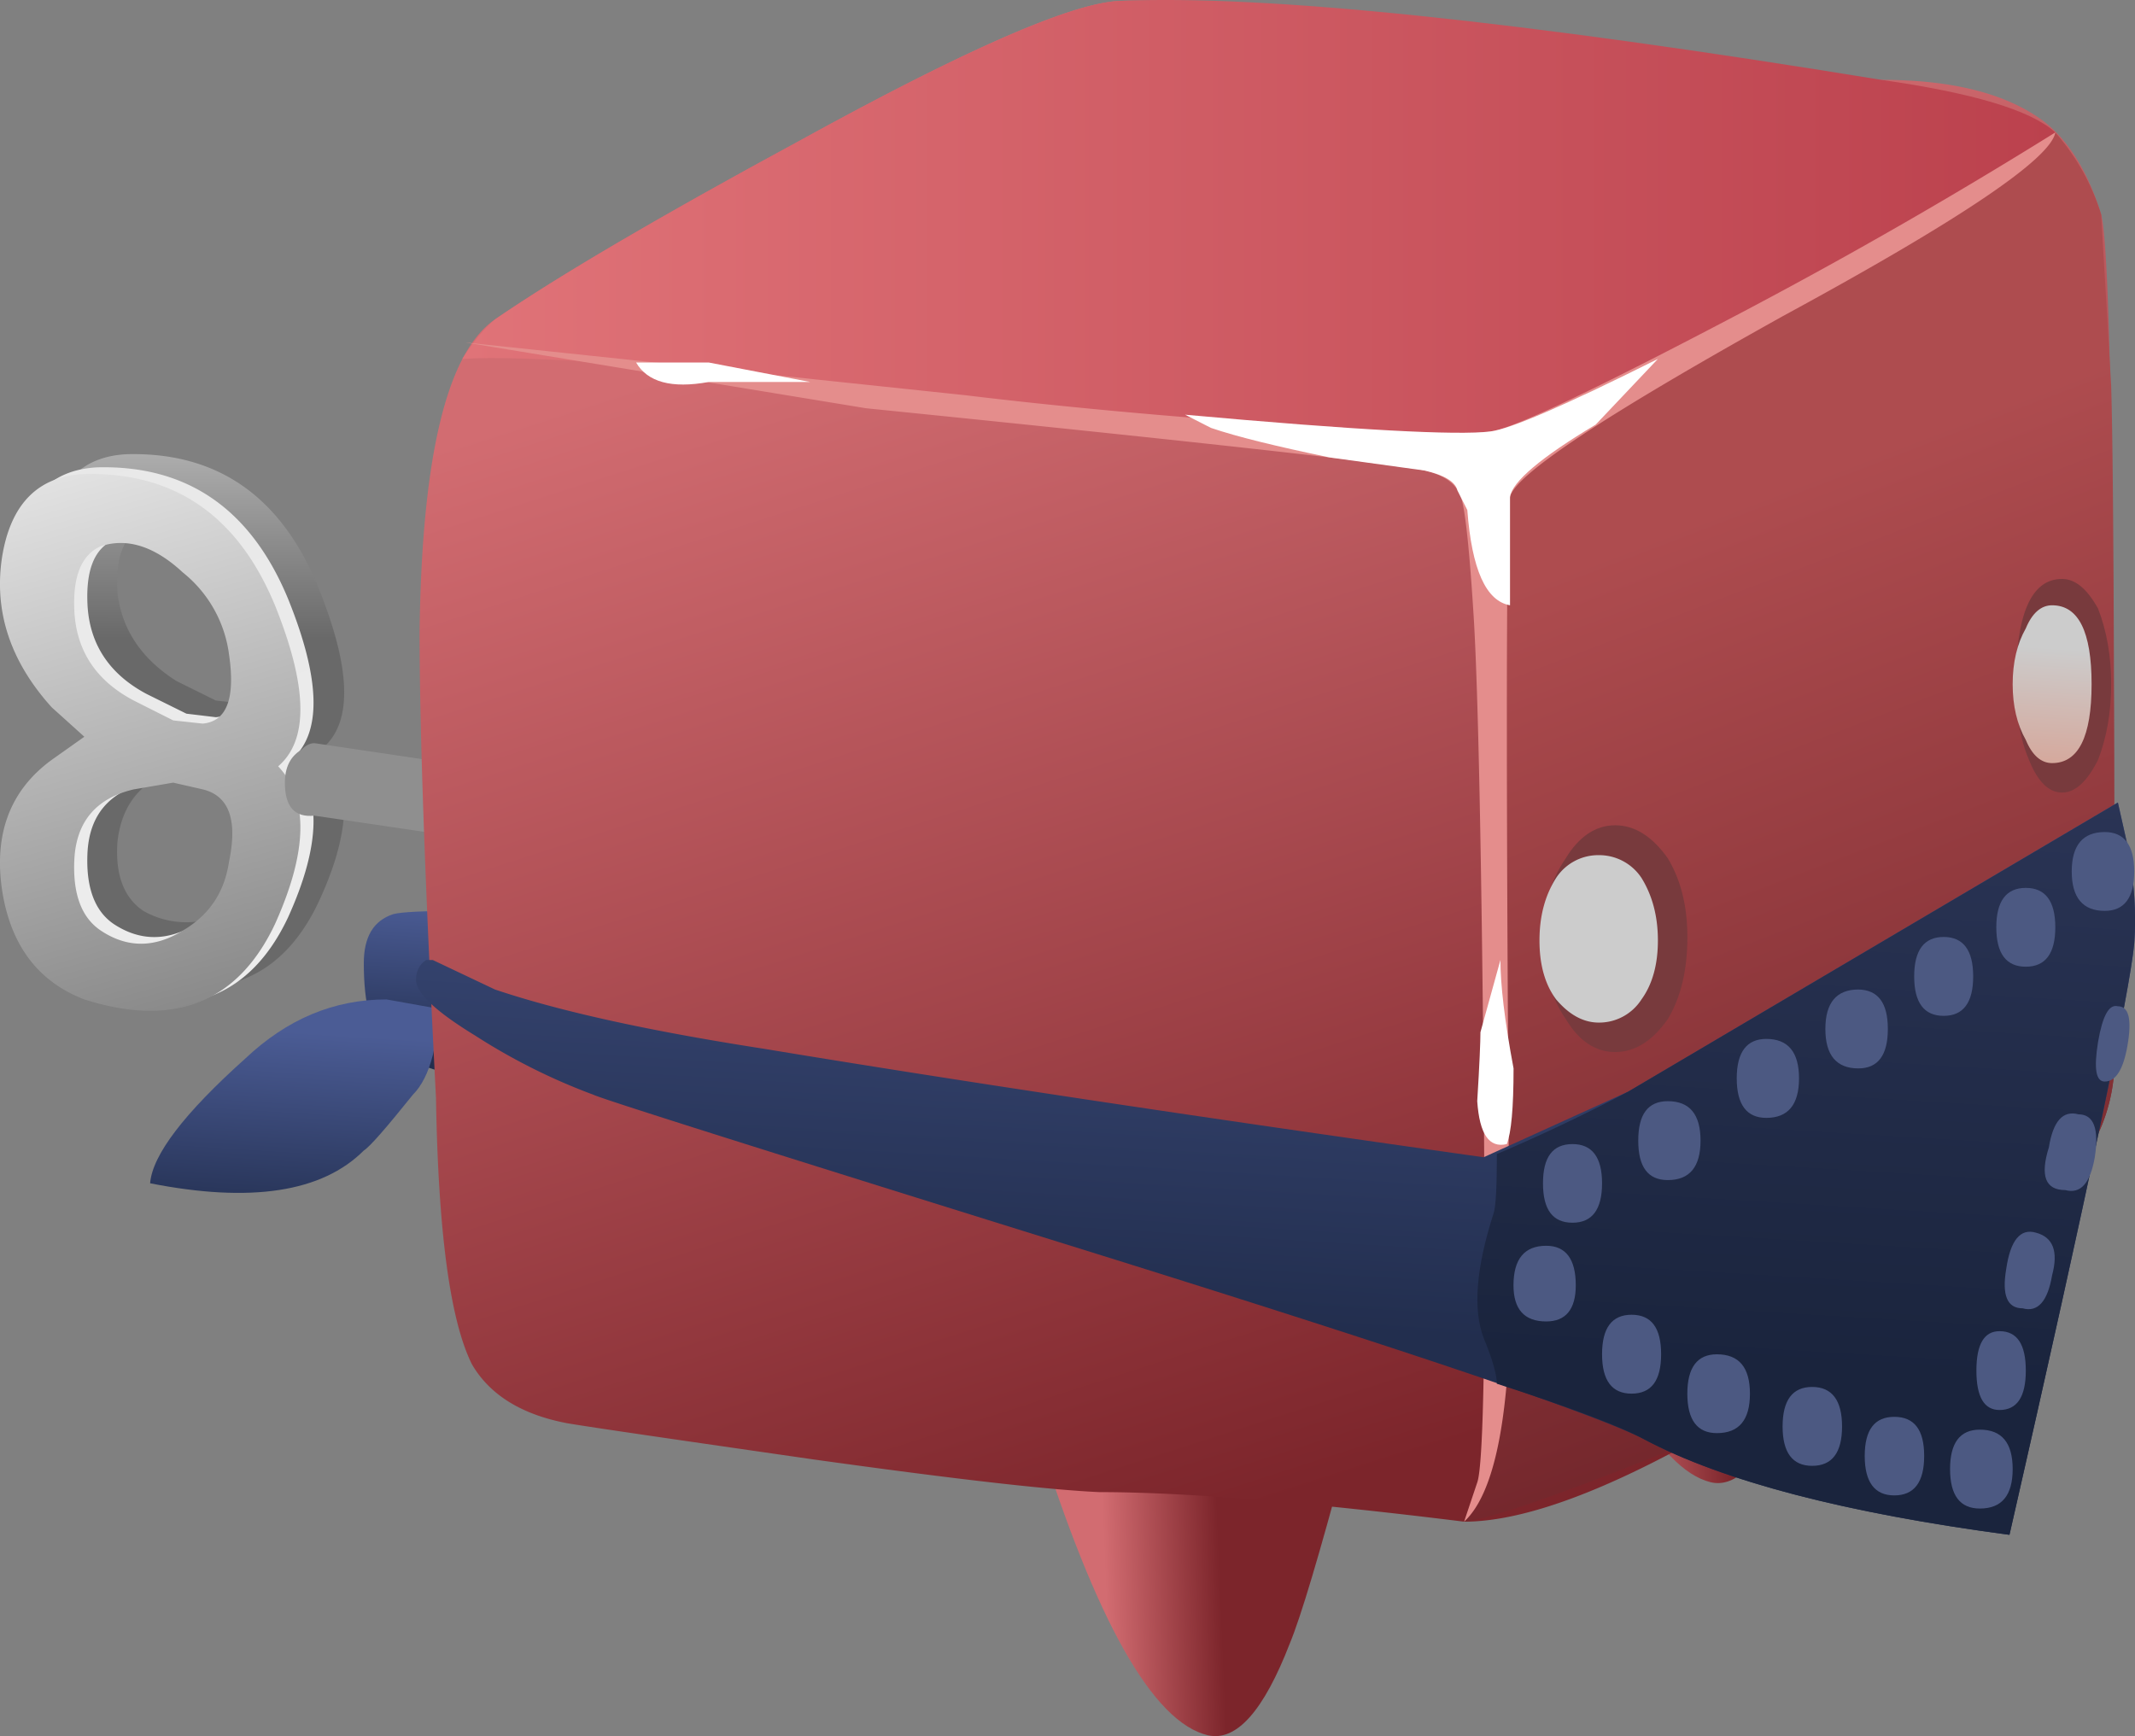 <svg xmlns="http://www.w3.org/2000/svg" viewBox="0 0 32.497 26.429"><rect x="0" y="0" width="32.497" height="26.429" fill="#808080" stroke="none"/><defs><linearGradient id="h" y2="-16852" gradientUnits="userSpaceOnUse" x2="547.86" gradientTransform="rotate(-93.601 6553.558 -6533.773) scale(.8)" y1="-16852" x1="544.27"><stop offset="0" stop-color="#4b5c95"/><stop offset=".859" stop-color="#222e4e"/><stop offset="1" stop-color="#222e4e"/></linearGradient><linearGradient id="a" y2="-16351" gradientUnits="userSpaceOnUse" x2="13.035" gradientTransform="matrix(0 -.8 .8 -.001 13083 7.469)" y1="-16351" x1="6.21"><stop offset="0" stop-color="#8f8f8f"/><stop offset=".228" stop-color="#e8e8e8"/><stop offset="1" stop-color="#696969"/></linearGradient><linearGradient id="c" y2="-13815" gradientUnits="userSpaceOnUse" x2="-1912.6" gradientTransform="rotate(-74.181 6551.143 -6535.273) scale(.8)" y1="-13815" x1="-1921.8"><stop offset="0" stop-color="#e8e8e8"/><stop offset="1" stop-color="#878787"/></linearGradient><linearGradient id="d" y2="-17621" gradientUnits="userSpaceOnUse" x2="1516.9" gradientTransform="matrix(-.136 -.788 .788 -.136 14103 -1197.6)" y1="-17621" x1="1515.6"><stop offset="0" stop-color="#8f8f8f"/><stop offset=".228" stop-color="#e8e8e8"/><stop offset="1" stop-color="#696969"/></linearGradient><linearGradient id="e" y2="316.97" gradientUnits="userSpaceOnUse" x2="369.15" gradientTransform="scale(.8) rotate(2.453 7541.04 -8027.688)" y1="316.97" x1="367.4"><stop offset="0" stop-color="#d26c71"/><stop offset="1" stop-color="#7c252b"/></linearGradient><linearGradient id="f" y2="320.46" gradientUnits="userSpaceOnUse" x2="377.01" gradientTransform="scale(.8) rotate(2.453 7541.04 -8027.688)" y1="320.46" x1="375.26"><stop offset="0" stop-color="#d26c71"/><stop offset="1" stop-color="#7c252b"/></linearGradient><linearGradient id="g" y2="-16838" gradientUnits="userSpaceOnUse" x2="532.39" gradientTransform="matrix(-.049 -.798 .798 -.049 13477 -392.89)" y1="-16838" x1="529.53"><stop offset="0" stop-color="#4b5c95"/><stop offset=".859" stop-color="#222e4e"/><stop offset="1" stop-color="#222e4e"/></linearGradient><linearGradient id="b" y2="-13815" gradientUnits="userSpaceOnUse" x2="-1912.6" gradientTransform="rotate(-74.181 6551.21 -6535.223) scale(.8)" y1="-13815" x1="-1921.8"><stop offset="0" stop-color="#e8e8e8"/><stop offset="1" stop-color="#ededed"/></linearGradient><linearGradient id="i" y2="-13442" gradientUnits="userSpaceOnUse" x2="-2089" gradientTransform="rotate(-72.134 6558.43 -6534.778) scale(.8)" y1="-13442" x1="-2108.2"><stop offset="0" stop-color="#d26c71"/><stop offset="1" stop-color="#7c252b"/></linearGradient><linearGradient id="j" y2="-12876" gradientUnits="userSpaceOnUse" x2="-2353.9" gradientTransform="matrix(.286 -.747 .747 .286 10318 1926.6)" y1="-12876" x1="-2370.9"><stop offset="0" stop-color="#ae4c4f"/><stop offset="1" stop-color="#641d23"/></linearGradient><linearGradient id="k" y2="-4.468" gradientUnits="userSpaceOnUse" x2="25.3" gradientTransform="matrix(.8 0 0 .8 4.788 21.971)" y1="-4.468" x1="1.1"><stop offset="0" stop-color="#e07378"/><stop offset="1" stop-color="#bb414d"/></linearGradient><linearGradient id="l" y2="-16805" gradientUnits="userSpaceOnUse" x2="512.68" gradientTransform="matrix(-.047 -.799 .799 -.047 13464 -378.53)" y1="-16805" x1="509.73"><stop offset="0" stop-color="#ccc"/><stop offset=".859" stop-color="#d89c8c"/><stop offset="1" stop-color="#d89c8c"/></linearGradient><linearGradient id="m" y2="-16831" gradientUnits="userSpaceOnUse" x2="545.4" gradientTransform="rotate(-93.641 6553.302 -6533.63) scale(.8)" y1="-16831" x1="542.65"><stop offset="0" stop-color="#ccc"/><stop offset=".859" stop-color="#d89c8c"/><stop offset="1" stop-color="#d89c8c"/></linearGradient><linearGradient id="n" y2="-16814" gradientUnits="userSpaceOnUse" x2="526.84" gradientTransform="matrix(-.048 -.799 .799 -.048 13467 -382.14)" y1="-16814" x1="513.87"><stop offset="0" stop-color="#4b5c95"/><stop offset=".859" stop-color="#222e4e"/><stop offset="1" stop-color="#222e4e"/></linearGradient><linearGradient id="o" y2="-16805" gradientUnits="userSpaceOnUse" x2="526.86" gradientTransform="matrix(-.048 -.799 .799 -.048 13467 -382.14)" y1="-16805" x1="513.88"><stop offset="0" stop-color="#2e385b"/><stop offset=".859" stop-color="#1a243d"/><stop offset="1" stop-color="#1a243d"/></linearGradient></defs><path d="M3.348 10.893c.054.481-.067.786-.36.918l-.359.039c-.188 0-.348-.027-.481-.078-.425-.133-.668-.425-.718-.883-.028-.398.078-.679.316-.839a1.054 1.054 0 011.043 0c.32.187.508.468.559.843zM.586 14.612c.082.641.402.973.961 1 1.094.027 1.867-.508 2.32-1.601.403-.985.43-1.641.082-1.961.348-.426.321-1.067-.082-1.918-.453-.934-1.226-1.227-2.32-.879-.559.183-.879.613-.961 1.277-.106.695.094 1.227.602 1.602l.359.281-.359.359c-.508.559-.708 1.172-.602 1.84zm2.762-1.199c-.051.398-.239.73-.559 1-.348.316-.695.426-1.043.316-.238-.105-.344-.371-.316-.797.05-.453.293-.812.718-1.082l.481-.238.359-.039c.293.024.414.305.36.84z" fill-rule="evenodd" fill="url(#a)" transform="matrix(1.25 0 0 -1.25 0 26.429)"/><path d="M1.789 11.612c-.453-.109-.695-.387-.723-.84-.023-.425.082-.722.321-.883.32-.21.656-.21 1 0 .32.188.508.469.562.84.078.481-.027.774-.32.883l-.359.078-.481-.078zm-1.601 2.84c.109.641.441.973 1 1 1.093.027 1.867-.508 2.32-1.602.398-.984.414-1.64.039-1.961.375-.398.359-1.039-.039-1.917-.453-.961-1.227-1.27-2.32-.922-.559.214-.895.656-1 1.32-.106.695.093 1.227.601 1.602l.399.281-.399.359c-.508.559-.707 1.172-.601 1.84zm1.199.117c-.239-.105-.344-.371-.321-.801.028-.476.27-.839.723-1.078l.481-.238.359-.043c.293.027.398.309.32.84a1.543 1.543 0 01-.562 1.004c-.344.316-.68.426-1 .316z" fill-rule="evenodd" fill="url(#b)" transform="matrix(1.25 0 0 -1.25 0 26.429)"/><path d="M1.629 11.53c-.453-.105-.695-.387-.723-.84-.023-.426.082-.718.321-.879.32-.214.656-.214 1 0 .32.188.507.465.562.84.106.508 0 .801-.32.879l-.36.082-.48-.082zM.027 14.37c.106.641.442.977 1 1 1.094.027 1.868-.504 2.321-1.598.398-.988.414-1.64.039-1.961.375-.398.359-1.039-.039-1.922-.453-.957-1.227-1.265-2.321-.917-.558.214-.894.652-1 1.32-.105.691.094 1.226.602 1.597l.398.282-.398.359c-.508.563-.707 1.176-.602 1.84zm2.762-1.199a1.53 1.53 0 01-.562 1c-.344.32-.68.426-1 .32-.239-.105-.344-.375-.321-.801.028-.48.27-.84.723-1.078l.48-.242.36-.039c.293.027.398.308.32.84z" fill-rule="evenodd" fill="url(#c)" transform="matrix(1.25 0 0 -1.25 0 26.429)"/><path d="M8.148 10.573l-4.32.637c-.242-.024-.359.109-.359.402 0 .184.066.32.199.399.055.054.105.082.16.082l4.32-.641v-.879z" fill-rule="evenodd" fill="url(#d)" transform="matrix(1.25 0 0 -1.25 0 26.429)"/><path d="M12.629 3.69l3.758-.281c-.321-1.199-.547-1.957-.68-2.277-.32-.828-.652-1.2-1-1.121-.668.16-1.359 1.386-2.078 3.679z" fill-rule="evenodd" fill="url(#e)" transform="matrix(1.25 0 0 -1.25 0 26.429)"/><path d="M18.789 6.733l3.719-.242c-.559-2.398-1.121-3.535-1.68-3.398-.64.16-1.32 1.371-2.039 3.64z" fill-rule="evenodd" fill="url(#f)" transform="matrix(1.25 0 0 -1.25 0 26.429)"/><path d="M5.586 10.05l1.602-1.758c-.985-.403-1.813-.36-2.481.121-.187.16-.277.492-.277 1 0 .32.117.519.359.598.106.027.371.039.797.039z" fill-rule="evenodd" fill="url(#g)" transform="matrix(1.25 0 0 -1.25 0 26.429)"/><path d="M4.707 8.972l.68-.122c-.024-.132-.067-.32-.117-.558-.055-.215-.137-.375-.243-.481-.32-.398-.519-.629-.597-.679-.508-.508-1.375-.641-2.602-.399.027.344.414.852 1.16 1.52.508.48 1.078.719 1.719.719z" fill-rule="evenodd" fill="url(#h)" transform="matrix(1.25 0 0 -1.25 0 26.429)"/><path d="M13.629 21.132c.719.027 2.266-.121 4.641-.442 2.503-.343 4.05-.519 4.636-.519.883 0 1.547-.172 2-.52.297-.238.524-.613.68-1.121.109-.398.16-3.48.16-9.238v-1.16a2.13 2.13 0 00-.359-1.082c-.211-.344-.934-.946-2.16-1.797-1.09-.774-1.879-1.281-2.36-1.52-1.305-.75-2.32-1.121-3.039-1.121-1.922.238-3.398.36-4.441.36-.614.027-1.774.16-3.481.398-1.679.242-2.679.387-3 .441-.558.106-.945.348-1.16.719-.266.535-.41 1.613-.437 3.242-.133 2.586-.2 4.481-.2 5.68.028 2.133.332 3.398.918 3.801.774.531 2 1.25 3.68 2.16 2.027 1.117 3.332 1.691 3.922 1.719z" fill-rule="evenodd" fill="url(#i)" transform="matrix(1.25 0 0 -1.25 0 26.429)"/><path d="M25.586 18.53l.121-2.078c.027-.852.039-3.242.039-7.16v-1.16a2.13 2.13 0 00-.359-1.082c-.211-.344-.934-.946-2.16-1.797-1.09-.774-1.879-1.281-2.36-1.52-.238-.136-.746-.347-1.519-.64-.774-.293-1.282-.454-1.52-.481.266.531.387 1.106.36 1.719l-.04 11.199.04.121c.16.16.894.559 2.199 1.199 1.468.723 2.414 1.215 2.84 1.481.347.242.949.641 1.8 1.199a2.72 2.72 0 00.559-1z" fill-rule="evenodd" fill="url(#j)" transform="matrix(1.25 0 0 -1.25 0 26.429)"/><path d="M23.789 18.573c-.402-.242-1.441-.773-3.121-1.601-1.492-.719-2.32-1.161-2.48-1.321-.692.055-3.012.293-6.961.719-2.985.32-4.852.453-5.598.402.133.211.266.371.398.481.774.531 2 1.25 3.68 2.16 2.027 1.117 3.336 1.691 3.922 1.719 1.785.078 4.879-.243 9.277-.961 1.121-.16 1.828-.371 2.121-.641-.293-.293-.707-.613-1.238-.957z" fill-rule="evenodd" fill="url(#k)" transform="matrix(1.25 0 0 -1.25 0 26.429)"/><path d="M25.684 14.263c0 .502-.098.917-.298 1.25-.235.336-.503.502-.801.502s-.551-.166-.752-.502c-.23-.333-.347-.748-.347-1.25 0-.464.118-.865.346-1.197.202-.332.455-.503.753-.503s.566.171.801.503c.2.332.298.733.298 1.197z" fill-rule="evenodd" fill="#783a3d"/><path d="M20.188 9.69c0-.293-.067-.535-.2-.718a.612.612 0 00-.519-.282c-.188 0-.36.094-.52.282-.137.183-.203.425-.203.718s.066.547.203.762a.613.613 0 00.52.277.617.617 0 00.519-.277c.133-.215.2-.469.2-.762z" fill-rule="evenodd" fill="url(#l)" transform="matrix(1.25 0 0 -1.25 0 26.429)"/><path d="M32.134 10.415c0 .434-.069.815-.2 1.153-.167.331-.347.497-.548.497-.2 0-.371-.166-.502-.497-.132-.304-.2-.689-.2-1.153 0-1.065.233-1.602.702-1.602.202 0 .382.151.548.45.131.336.2.717.2 1.152z" fill-rule="evenodd" fill="#783a3d"/><path d="M25.469 12.811c0-.64-.16-.961-.481-.961-.133 0-.242.094-.32.282-.106.187-.16.414-.16.679 0 .266.054.493.16.68.078.188.187.281.32.281.321 0 .481-.32.481-.961z" fill-rule="evenodd" fill="url(#m)" transform="matrix(1.25 0 0 -1.25 0 26.429)"/><path d="M27.134 4.814c-2.7 1.504-4.083 2.417-4.15 2.754-.064.361-.064 4.517 0 12.446-.03 1.7-.264 2.75-.699 3.15l.2-.596c.098-.269.133-2.27.098-6-.034-3.604-.083-5.968-.147-7.1-.067-1.104-.136-1.734-.2-1.9-.068-.205-.253-.337-.551-.405-.401-.098-3.232-.415-8.501-.948L7.085 5.214l7.598.801c1.367.166 2.983.318 4.853.449 1.832.132 2.882.166 3.149.104.333-.035 1.631-.655 3.903-1.852a76.1 76.1 0 004.696-2.7c-.068.4-1.45 1.333-4.15 2.798z" fill-rule="evenodd" fill="#e48d8c"/><path d="M20.235 6.963c-.801-.167-1.403-.313-1.802-.449l-.395-.201c2.597.235 4.145.317 4.647.255.299-.035 1.148-.402 2.55-1.104l-.947 1c-.835.499-1.27.87-1.304 1.099v1.651c-.367-.064-.582-.548-.65-1.45l-.151-.299c-.03-.131-.2-.234-.498-.302l-1.45-.2zM22.534 15.713l.304-1.099c0 .366.062.917.2 1.65 0 .601-.035.981-.103 1.152-.269.064-.415-.15-.45-.653.035-.562.049-.914.049-1.05zM10.786 5.815c-.566.103-.932 0-1.104-.297h1.104l1.548.297h-1.548z" fill-rule="evenodd" fill="#fff"/><path d="M25.789 11.37l.117-.52c.082-.425.11-.824.082-1.199-.054-.586-.558-2.984-1.519-7.199-2 .266-3.481.652-4.442 1.16-.558.293-2.757 1.039-6.597 2.238-4.028 1.254-6.094 1.907-6.203 1.961a7.403 7.403 0 00-1.438.719c-.48.293-.723.52-.723.68 0 .109.043.187.122.242h.082l.757-.359c.801-.27 1.895-.508 3.282-.723 2.238-.371 5.16-.813 8.757-1.32l1.762.8 5.961 3.52z" fill-rule="evenodd" fill="url(#n)" transform="matrix(1.25 0 0 -1.25 0 26.429)"/><path d="M18.227 7.089c.507.215 1.043.468 1.601.761l5.961 3.52.117-.52c.082-.425.11-.828.082-1.199-.054-.586-.558-2.988-1.519-7.199-2 .266-3.481.652-4.442 1.16-.293.16-.89.387-1.8.68 0 .105-.051.293-.161.558-.132.348-.093.852.122 1.52.027.082.039.32.039.719z" fill-rule="evenodd" fill="url(#o)" transform="matrix(1.25 0 0 -1.25 0 26.429)"/><path d="M24.385 18.013c0 .4-.151.6-.45.6-.302 0-.449-.2-.449-.6 0-.397.146-.597.449-.597.299 0 .45.2.45.597zM25.884 17.363c0 .401-.167.601-.498.601-.303 0-.45-.2-.45-.601 0-.4.147-.6.45-.6.332 0 .498.2.498.6zM27.383 16.415c0 .402-.167.602-.498.602-.297 0-.45-.2-.45-.602 0-.4.153-.6.45-.6.331 0 .498.2.498.6zM28.735 15.664c0 .4-.151.6-.449.6-.332 0-.502-.2-.502-.6s.17-.601.502-.601c.298.005.449.201.449.601zM30.034 14.863c0 .401-.151.601-.449.601s-.449-.2-.449-.601c0-.4.152-.6.449-.6s.449.2.449.6zM31.284 14.116c0 .4-.151.6-.449.6s-.449-.2-.449-.6c0-.4.152-.6.449-.6s.449.2.449.6zM32.485 13.266c0 .4-.151.6-.449.6-.332 0-.502-.2-.502-.6s.17-.6.502-.6c.298 0 .449.2.449.6zM23.985 19.565c0 .366-.152.551-.45.551-.333 0-.498-.185-.498-.55 0-.4.166-.602.498-.602.297 0 .45.201.45.601zM25.284 20.615c0 .4-.148.6-.45.6-.298 0-.449-.2-.449-.6 0-.401.151-.601.449-.601.302 0 .45.2.45.601zM26.636 21.215c0 .401-.166.601-.503.601-.298 0-.45-.2-.45-.6 0-.4.152-.6.45-.6.337 0 .503.2.503.6zM28.038 21.714c0 .4-.152.6-.455.6-.298 0-.45-.2-.45-.6 0-.401.152-.601.45-.601.303 0 .455.205.455.601zM29.288 22.163c0 .4-.152.601-.455.601-.298 0-.45-.201-.45-.601s.152-.595.45-.595c.303 0 .455.195.455.595zM30.635 22.363c0 .401-.166.601-.499.601-.302 0-.454-.2-.454-.601 0-.4.152-.6.454-.6.333 0 .499.2.499.6zM30.835 20.864c0 .4-.133.6-.4.6-.235 0-.352-.2-.352-.6s.117-.6.352-.6c.268 0 .4.2.4.6zM31.235 19.414c-.068.4-.22.566-.449.502-.235 0-.317-.2-.249-.6.063-.435.215-.62.45-.552.263.069.346.284.248.65zM31.885 17.616c-.069.397-.215.563-.45.5-.302 0-.385-.216-.249-.65.064-.4.215-.567.45-.503.234 0 .316.22.249.653zM32.383 15.913c-.064.371-.18.551-.347.551-.136 0-.166-.2-.102-.6.069-.4.166-.581.302-.546.167 0 .215.195.147.595z" fill-rule="evenodd" fill="#4c5982"/></svg>